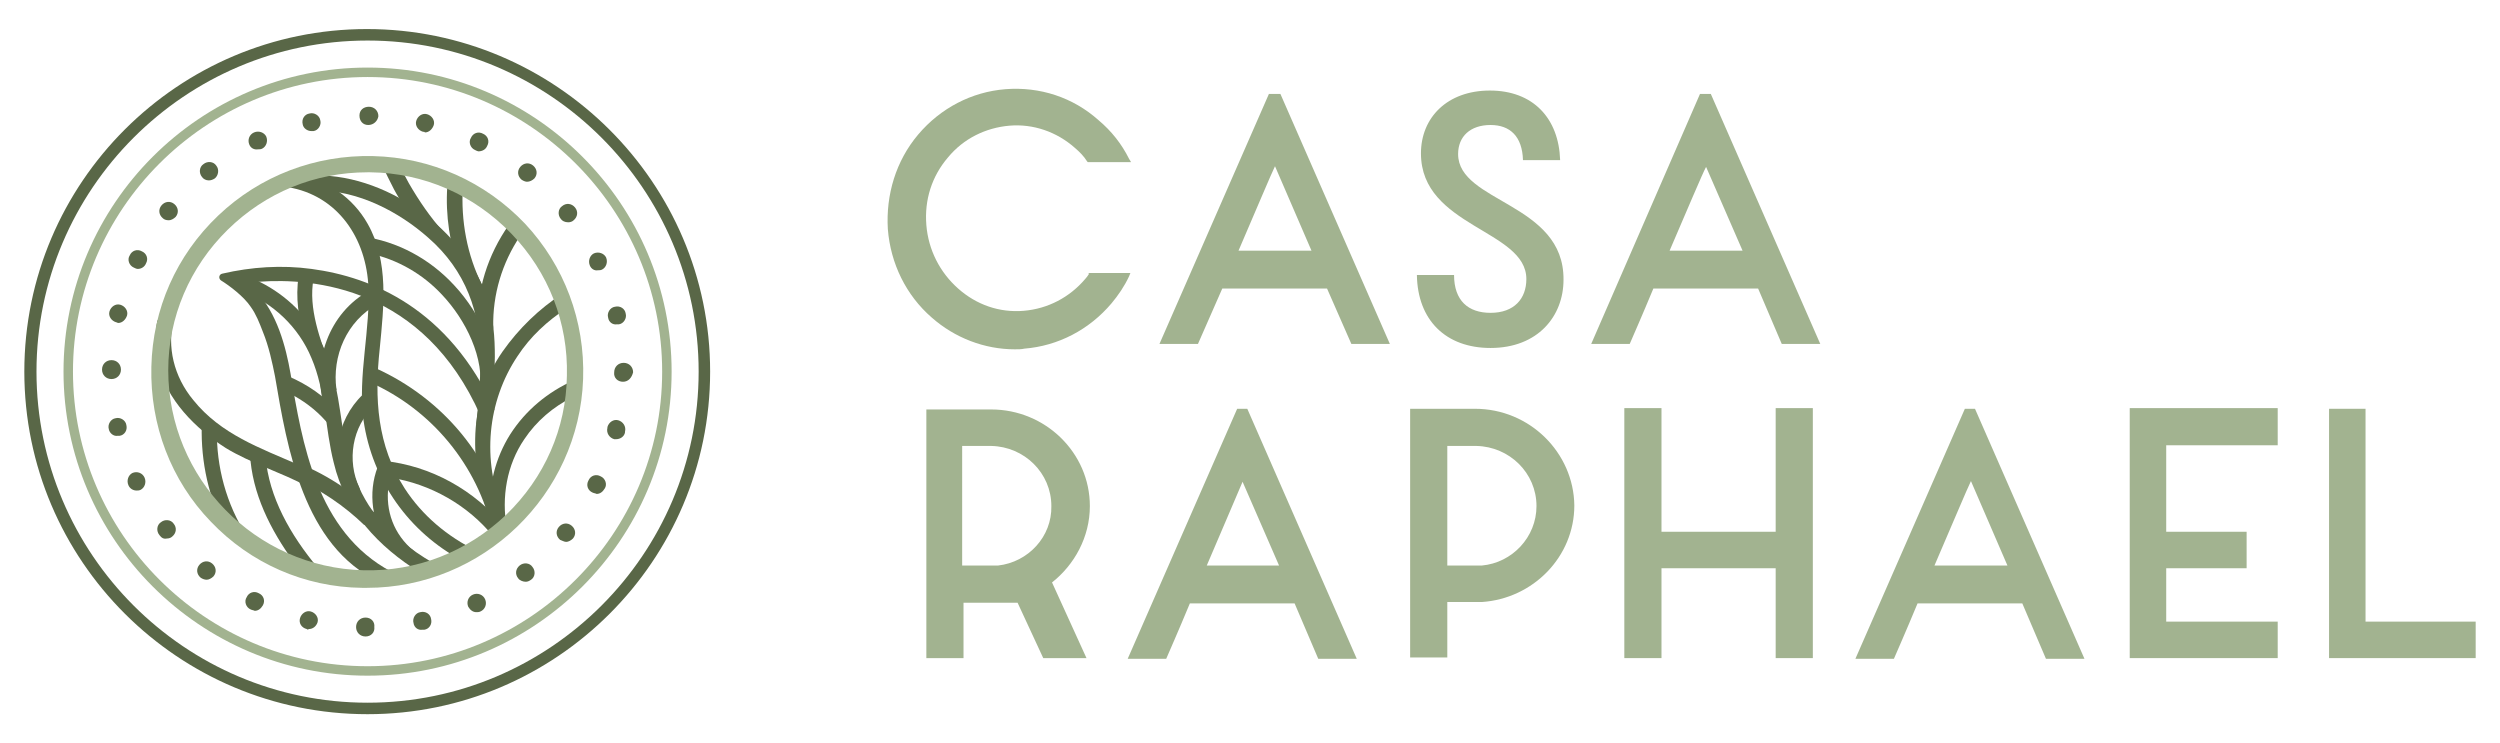 <?xml version="1.0" encoding="utf-8"?>
<!-- Generator: $$$/GeneralStr/196=Adobe Illustrator 27.6.0, SVG Export Plug-In . SVG Version: 6.00 Build 0)  -->
<svg version="1.1" id="Layer_1" xmlns="http://www.w3.org/2000/svg" xmlns:xlink="http://www.w3.org/1999/xlink" x="0px" y="0px"
	 viewBox="0 0 370 110" style="enable-background:new 0 0 370 110;" xml:space="preserve">
<style type="text/css">
	.st0{fill:#596747;}
	.st1{fill:#A2B390;}
</style>
<g>
	<g>
		<g>
			<g>
				<g>
					<g>
						<path class="st0" d="M34.2,78c0.8,0.4,1.6,0.9,2.3,1.3c-3-4.7-4.5-10.2-4.4-15.8c-0.2-0.1-0.4-0.2-0.6-0.3
							c-0.4-0.3-0.9-0.6-1.3-0.9c-0.1-0.1-0.2-0.2-0.3-0.3c-0.3,5.4,0.7,10.8,3.1,15.7C33.5,77.7,33.9,77.8,34.2,78z"/>
					</g>
				</g>
				<g>
					<g>
						<path class="st0" d="M43.9,83.4c1,0.2,2.1,0.4,3.1,0.6c-4-4.8-7.2-10.4-7.7-16.4c-0.8,0-1.5-0.2-2.3-0.4
							c0.3,5.8,3,11.2,6.5,16C43.6,83.4,43.7,83.4,43.9,83.4z"/>
					</g>
				</g>
				<g>
					<g>
						<path class="st0" d="M44.4,69.9c-0.2-0.4-0.2-0.8-0.2-1.1c-5.7-2.5-11.5-4.5-15.6-9.6c-2.9-3.5-3.9-7.9-2.9-11.9
							c-0.3,0.1-0.5,0.2-0.7,0.3c-0.6,0.2-1.2,0.1-1.7-0.2c-0.4,2.1-0.4,4.3,0.1,6.5c1.3,5.3,5.5,9.5,10,12.4
							c3.8,2.3,8.2,3.6,12.1,5.7C45.1,71.3,44.7,70.6,44.4,69.9z"/>
					</g>
				</g>
				<g>
					<g>
						<path class="st0" d="M56.7,68.2c0.2,0.3,0.3,0.6,0.5,0.9c0.2,0.5,0.4,1,0.6,1.6c5.9,0.9,11.5,4.1,15.2,8.7
							c0.6-0.5,1.1-0.9,1.7-1.4C70.3,72.6,63.8,68.9,56.7,68.2z"/>
					</g>
				</g>
				<g>
					<g>
						<path class="st0" d="M54.7,54.1c0.1,0.8,0.2,1.6,0.1,2.5c9,4,15.9,12.2,18.1,22.1c0.1,0.2,0.2,0.4,0.3,0.5
							c0.6-0.5,1.2-1,1.8-1.4C72.5,66.9,64.7,58.3,54.7,54.1z"/>
					</g>
				</g>
				<g>
					<g>
						<path class="st0" d="M69.2,40.4c0.5,0.3,0.9,0.8,1,1.4c0.2,0.7,0.4,1.4,0.6,2.1c0.6-0.3,1-0.9,0.6-1.6
							c-2.3-4.6-3.2-9.6-2.9-14.7c-0.2,0.1-0.5,0.2-0.8,0.2c-0.4,0-0.7,0-1.1-0.1c-0.1,0-0.3-0.1-0.4-0.1c-0.3,4.3,0.4,8.6,1.8,12.6
							C68.5,40.1,68.9,40.2,69.2,40.4z"/>
					</g>
				</g>
				<g>
					<g>
						<path class="st0" d="M62.8,33.4c0.7,0.8,1.4,1.4,2.1,2.2c0.2,0.2,0.4,0.4,0.5,0.6c0.5-0.4,0.8-1.1,0.3-1.8
							c-2-2.2-3.7-4.7-5.2-7.3c-0.5-0.9-1-1.9-1.5-2.8c-0.8,0.1-1.7,0.1-2.5-0.1c0.5,1.3,1.2,2.6,1.8,3.8c0.9,1.7,2,3.2,3.1,4.8
							C62.1,32.9,62.5,33.1,62.8,33.4z"/>
					</g>
				</g>
				<g>
					<g>
						<path class="st0" d="M75.3,33.3c-3.1,4.4-4.8,9.7-4.6,15.1c0,1.5,2.3,1.5,2.3,0c-0.1-4.8,1.3-9.5,4-13.5
							C76.3,34.4,75.7,33.9,75.3,33.3z"/>
					</g>
				</g>
				<g>
					<g>
						<path class="st0" d="M84.9,56.3c-3.8,1.7-7.1,4.4-9.4,8c-2.2,3.5-3.2,7.6-3,11.6c0.1,0.2,0.2,0.4,0.3,0.6
							c0.5,0.9,0.7,1.9,0.7,2.9c0.4-0.5,1-0.9,1.5-1.3c-0.8-4.5,0-9.3,2.6-13.1c1.8-2.7,4.3-4.8,7.1-6.2
							C84.7,58,84.7,57.1,84.9,56.3z"/>
					</g>
				</g>
				<g>
					<g>
						<path class="st0" d="M83.2,43.5c-3.4,2.2-6.4,5.1-8.8,8.5c-5.6,8-4.8,18-1.4,26c0.6,1.3,2.1-1,1.5-2.3
							c-3.2-7.5-2.4-16.3,2.1-23c1.9-2.9,4.4-5.2,7.3-7.1C83.5,44.7,83.3,44.1,83.2,43.5z"/>
					</g>
				</g>
				<g>
					<g>
						<path class="st0" d="M59.9,72.3c-4.1-6.4-4.5-13.3-3.7-20.7c0.6-6.2,1.4-12.9-1.8-18.5c-2.2-3.9-6-6.4-10.2-7.4
							c-0.1,0-0.1,0.1-0.2,0.1c-0.1,0.1-0.2,0.1-0.2,0.2c0,0,0,0,0,0c0,0,0,0,0,0c-0.7,0.6-1.6,1-2.5,1.3c0.2,0.1,0.3,0.2,0.6,0.3
							c7.6,0.9,12.1,7.1,12.6,14.4c0.4,6.8-1.6,13.5-0.7,20.2c1.3,9,6.8,16.6,14.5,20.7c0.7-0.6,1.4-1.1,2.2-1.4c0,0,0,0,0,0
							C66.2,79.4,62.5,76.3,59.9,72.3z"/>
					</g>
				</g>
				<g>
					<g>
						<path class="st0" d="M72.2,44.4C68.9,34,56.8,25.3,45.7,26c0.5,0.7,0.9,1.4,1.3,2.2c6,0,12,3.1,16.4,7
							c5.5,4.8,7.8,11.1,7.7,18.3c0,3-0.3,6.1-0.6,9.3c0.6-0.4,1.4-0.8,2.2-1C73.2,55.8,73.8,49.7,72.2,44.4z"/>
					</g>
				</g>
				<g>
					<path class="st0" d="M46.1,39.8c-4.4-0.6-8.9-0.3-13.2,0.7l0,0c-0.5,0.1-0.6,0.7-0.2,1c1.3,0.8,3.4,2.4,4.4,3.9
						c0.8,1.1,1.3,2.4,1.8,3.7c0.9,2.2,1.4,4.6,1.8,6.6c1.8,10.6,4.2,25.1,15.4,30.4l1.8-1.5c-11.1-5.9-13.2-19.2-14.9-29.3
						c-0.7-4-2-9-5.2-12.3c-0.4-0.5-0.2-1.2,0.5-1.3c8.1-0.6,24.4,0.8,32.8,19.8l2.1-0.9C66.4,45.7,55.1,41,46.1,39.8z"/>
				</g>
				<g>
					<g>
						<path class="st0" d="M62.1,84.7c1.1-0.2,2.2-0.5,3.2-0.7c-3.3-1.8-6.4-4-8.9-6.8c-3.7-4.2-5-9.2-5.8-14.6
							c-0.7-4.8-1.4-9.7-4.2-13.9c-2.5-3.7-6-6.4-10.1-7.9c-1.4-0.5-2,1.7-0.6,2.2c4.7,1.8,8.5,5.4,10.4,10c2.1,4.9,2,10.4,3.3,15.5
							C51.1,75.7,56,80.9,62.1,84.7z"/>
					</g>
				</g>
				<g>
					<g>
						<path class="st0" d="M58.9,81.4c0.7,0.7,1.5,1.4,2.2,2.1c0.1,0,0.1-0.1,0.2-0.1c0.4-0.4,0.4-1.5-0.1-1.9
							c-2.9-2.4-4.2-5.9-3.7-9.6c0,0-0.1-0.1-0.1-0.1c-0.4-0.7-0.8-1.3-1.2-2c-0.1-0.2-0.2-0.5-0.3-0.7c-1.5,3.9-0.8,8.3,1.5,11.7
							C57.9,80.8,58.5,81,58.9,81.4z"/>
					</g>
				</g>
				<g>
					<g>
						<path class="st0" d="M53.7,58.4c-4,3.8-4.9,10-2.5,14.9c0.6,1.3,2.6,0.2,2-1.1c-1.9-4-1.1-9.1,2.2-12.1
							C56.3,59,54.7,57.4,53.7,58.4L53.7,58.4z"/>
					</g>
				</g>
				<g>
					<g>
						<path class="st0" d="M54.7,43c-6.1,3.3-8.6,10.7-6.7,17.2c0.1,0.4,0.3,0.6,0.6,0.7c0-0.3,0-0.5,0-0.8c0.1-0.4,0.2-0.8,0.2-1.1
							c0.1-0.4,0.3-0.7,0.6-1c0.1-0.1,0.3-0.2,0.4-0.3c-0.7-5,1.5-10.2,6.1-12.7C57.1,44.3,56,42.3,54.7,43z"/>
					</g>
				</g>
				<g>
					<g>
						<path class="st0" d="M50,60.9c-2-2.3-4.5-4-7.3-5.2c0.2,0.8,0.3,1.5,0.2,2.3c0,0.1,0,0.2-0.1,0.2c2,1,3.9,2.4,5.4,4.1
							C49.3,63.6,51,62.1,50,60.9z"/>
					</g>
				</g>
				<g>
					<g>
						<path class="st0" d="M67.2,42.2c-3.6-3.9-8.4-6.5-13.6-7.2c0.2,0.3,0.3,0.6,0.5,0.9c0.2,0.5,0.4,1.1,0.6,1.6
							c4.1,0.9,7.8,3,10.7,6.1c3.5,3.7,6.4,9.4,5.6,14.6c-0.2,1.4,2,2,2.2,0.6C74.1,52.7,71.2,46.5,67.2,42.2z"/>
					</g>
				</g>
				<g>
					<g>
						<path class="st0" d="M48.9,54.4c-1.5-4.1-3.3-8.8-2.5-13.1c0,0-0.1,0-0.1,0c-0.4,0-0.8,0-1.2-0.1c-0.2,0-0.4-0.1-0.6-0.2
							c-0.1,0-0.2-0.1-0.3-0.1c-0.5,3.1,0,6.3,0.9,9.4c0.1,0,0.3,0.1,0.4,0.1c0.5,0.3,0.9,0.8,1,1.4c0.1,0.4,0.2,0.8,0.4,1.1
							c0.3,0.6,0.6,1.3,0.8,1.9c0.1,0.3,0.3,0.6,0.4,1c0,0,0,0,0,0C48.7,55.6,49.2,55.1,48.9,54.4z"/>
					</g>
				</g>
				<g>
					<g>
						<path class="st0" d="M55.1,77.3c0.5,0,1.1,0.2,1.5,0.6c0.2-0.1,0.4-0.2,0.5-0.3c-3.4-3.7-7.5-6.7-12.1-8.7
							c-0.6-0.2-1.2-0.2-1.6,0.4c-0.3,0.5-0.2,1.3,0.4,1.6c3.7,1.6,7.2,4,10.1,6.8C54.3,77.5,54.7,77.3,55.1,77.3z"/>
					</g>
				</g>
			</g>
			<g>
				<path class="st1" d="M77.7,33.1c-5.9-6.2-13.9-9.8-22.5-10c-8.5-0.2-16.7,2.9-22.9,8.8c-6.2,5.9-9.7,13.8-9.9,22.4
					c-0.2,8.6,2.9,16.8,8.8,22.9c5.9,6.2,13.9,9.7,22.4,9.8c0.2,0,0.5,0,0.7,0c17.1,0,31.4-13.7,32-30.9
					C86.6,47.5,83.5,39.3,77.7,33.1z M53.8,84.4c-16-0.4-28.9-13.6-28.9-29.6c0-7.9,3.2-15.3,8.8-20.8c5.6-5.5,12.9-8.5,20.7-8.5
					c0.1,0,0.2,0,0.4,0c7.9,0.1,15.3,3.3,20.9,9.1c5.5,5.7,8.4,13.2,8.2,21v0c-0.1,7.8-3.3,15.1-9,20.6
					C69.1,81.7,61.6,84.6,53.8,84.4z"/>
			</g>
		</g>
		<g>
			<path class="st1" d="M54.4,10c-24.8,0-45,20.2-45,45s20.2,45,45,45s45-20.2,45-45S79.2,10,54.4,10z M98,55
				c0,24-19.6,43.6-43.6,43.6S10.8,79,10.8,55s19.6-43.6,43.6-43.6S98,31,98,55z"/>
		</g>
		<g>
			<g>
				<path class="st0" d="M54.4,105.3C26.6,105.3,4.1,82.7,4.1,55S26.6,4.7,54.4,4.7c27.7,0,50.3,22.6,50.3,50.3
					S82.1,105.3,54.4,105.3z M54.4,5.5C27.1,5.5,4.9,27.7,4.9,55c0,27.3,22.2,49.5,49.5,49.5s49.5-22.2,49.5-49.5
					C103.8,27.7,81.6,5.5,54.4,5.5z"/>
				<path class="st0" d="M54.4,105.7C26.4,105.7,3.6,83,3.6,55c0-28,22.8-50.7,50.7-50.7S105.1,27,105.1,55
					C105.1,83,82.3,105.7,54.4,105.7z M54.4,6c-27,0-49,22-49,49c0,27,22,49,49,49s49-22,49-49C103.4,28,81.4,6,54.4,6z"/>
			</g>
		</g>
		<g>
			<g>
				<path class="st0" d="M54.1,94.2c-0.8,0-1.4-0.6-1.4-1.4l0,0c0-0.8,0.6-1.4,1.4-1.4v0c0.8,0,1.4,0.6,1.3,1.4l0,0
					C55.5,93.6,54.9,94.2,54.1,94.2L54.1,94.2L54.1,94.2z M61.2,92.2c-0.2-0.7,0.3-1.5,1-1.6l0,0c0.8-0.2,1.5,0.3,1.6,1l0,0
					c0.2,0.8-0.3,1.5-1,1.6l0,0l0,0l0,0c-0.1,0-0.2,0-0.3,0l0,0C61.9,93.3,61.3,92.9,61.2,92.2z M45.4,93.1c-0.8-0.2-1.2-0.9-1-1.6
					l0,0c0.2-0.7,0.9-1.2,1.6-1l0,0c0.7,0.2,1.2,0.9,1,1.6l0,0c-0.2,0.6-0.7,1-1.3,1l0,0C45.6,93.2,45.5,93.2,45.4,93.1z M69.3,89.8
					c-0.3-0.7,0-1.5,0.7-1.8l0,0c0.7-0.3,1.5,0,1.8,0.7l0,0c0.3,0.7,0,1.5-0.7,1.8l0,0c-0.2,0.1-0.4,0.1-0.6,0.1l0,0
					C70,90.6,69.6,90.3,69.3,89.8z M37.1,90.2L37.1,90.2L37.1,90.2c-0.7-0.3-1-1.2-0.6-1.8l0,0c0.3-0.7,1.1-1,1.8-0.6l0,0
					c0.7,0.3,1,1.1,0.6,1.8l0,0c-0.3,0.5-0.7,0.8-1.2,0.8l0,0C37.5,90.3,37.3,90.3,37.1,90.2z M76.7,85.6c-0.5-0.6-0.4-1.4,0.2-1.9
					l0,0c0.6-0.5,1.5-0.4,1.9,0.2l0,0c0.5,0.6,0.4,1.5-0.2,1.9l0,0c-0.3,0.2-0.5,0.3-0.8,0.3l0,0C77.4,86.1,76.9,85.9,76.7,85.6z
					 M29.7,85.5c-0.6-0.5-0.7-1.3-0.2-1.9l0,0c0.5-0.6,1.3-0.7,1.9-0.2l0,0c0.6,0.5,0.7,1.3,0.2,1.9l0,0c-0.3,0.3-0.7,0.5-1,0.5l0,0
					C30.3,85.8,30,85.7,29.7,85.5z M82.9,79.9c-0.6-0.5-0.7-1.3-0.2-1.9l0,0c0.5-0.6,1.3-0.7,1.9-0.2l0,0c0.6,0.5,0.7,1.3,0.2,1.9
					l0,0c-0.3,0.3-0.7,0.5-1,0.5l0,0C83.5,80.2,83.2,80,82.9,79.9z M23.6,79.2c-0.5-0.6-0.4-1.5,0.2-1.9l0,0
					c0.6-0.5,1.5-0.4,1.9,0.2l0,0c0.5,0.6,0.4,1.4-0.2,1.9l0,0c-0.2,0.2-0.5,0.3-0.8,0.3l0,0C24.2,79.8,23.9,79.6,23.6,79.2z
					 M87.7,72.9c-0.7-0.3-1-1.1-0.6-1.8l0,0c0.3-0.7,1.1-1,1.8-0.6l0,0c0.7,0.3,1,1.2,0.6,1.8l0,0c-0.3,0.5-0.7,0.8-1.2,0.8l0,0
					C88.1,73,87.9,73,87.7,72.9z M19,71.8c-0.3-0.7,0-1.5,0.6-1.8l0,0c0.7-0.3,1.5,0,1.8,0.7l0,0c0.3,0.7,0,1.5-0.6,1.8l0,0
					c-0.2,0.1-0.4,0.1-0.6,0.1l0,0C19.7,72.6,19.2,72.3,19,71.8z M90.9,65c-0.7-0.2-1.2-0.9-1-1.7l0,0c0,0,0,0,0-0.1l0,0
					c0,0,0,0,0,0l0,0c0.2-0.7,0.9-1.2,1.6-1l0,0c0.7,0.2,1.2,0.9,1,1.7l0,0c0,0,0,0,0,0.1l0,0c0,0,0,0,0,0l0,0c-0.1,0.6-0.7,1-1.3,1
					l0,0C91.1,65,91,65,90.9,65z M16.1,63.5L16.1,63.5L16.1,63.5c-0.2-0.7,0.3-1.5,1-1.6l0,0c0.7-0.2,1.5,0.3,1.6,1l0,0
					c0.2,0.8-0.3,1.5-1,1.6l0,0c-0.1,0-0.2,0-0.3,0l0,0C16.8,64.6,16.2,64.1,16.1,63.5z M92.2,56.5c-0.8,0-1.4-0.6-1.3-1.4l0,0
					c0-0.8,0.6-1.4,1.4-1.4l0,0c0.8,0,1.4,0.6,1.4,1.4l0,0C93.5,55.9,93,56.5,92.2,56.5L92.2,56.5L92.2,56.5z M16.5,56.1
					c-0.8,0-1.4-0.6-1.4-1.4l0,0l0,0l0,0c0-0.8,0.6-1.4,1.4-1.4l0,0c0.8,0,1.4,0.6,1.4,1.4l0,0C17.9,55.5,17.3,56.1,16.5,56.1
					L16.5,56.1L16.5,56.1z M90,47L90,47c-0.2-0.7,0.3-1.5,1-1.6l0,0c0.8-0.2,1.5,0.3,1.6,1l0,0l0,0l0,0c0.2,0.7-0.3,1.5-1,1.6l0,0
					c-0.1,0-0.2,0-0.3,0l0,0C90.7,48.1,90.1,47.7,90,47z M17.2,47.7c-0.7-0.2-1.2-0.9-1-1.6l0,0c0.2-0.7,0.9-1.2,1.6-1l0,0
					c0.7,0.2,1.2,0.9,1,1.6l0,0c-0.2,0.6-0.7,1.1-1.3,1.1l0,0C17.4,47.8,17.3,47.7,17.2,47.7z M87.3,39.3c-0.3-0.7,0-1.5,0.6-1.8
					l0,0c0.7-0.3,1.5,0,1.8,0.6l0,0c0.3,0.7,0,1.5-0.6,1.8l0,0c-0.2,0.1-0.4,0.1-0.6,0.1l0,0C88,40.1,87.5,39.8,87.3,39.3z
					 M19.8,39.6c-0.7-0.3-1-1.2-0.6-1.8l0,0c0.3-0.7,1.1-1,1.8-0.6l0,0c0.7,0.3,1,1.1,0.6,1.8l0,0c-0.2,0.5-0.7,0.8-1.2,0.8l0,0
					C20.2,39.8,20,39.7,19.8,39.6z M83,32.4L83,32.4c-0.5-0.6-0.4-1.5,0.2-1.9l0,0c0.6-0.5,1.4-0.4,1.9,0.2l0,0l0,0l0,0
					c0.5,0.6,0.4,1.4-0.2,1.9l0,0c-0.2,0.2-0.5,0.3-0.8,0.3l0,0C83.6,32.9,83.2,32.7,83,32.4z M24.1,32.3c-0.6-0.5-0.7-1.3-0.2-1.9
					l0,0c0.5-0.6,1.3-0.7,1.9-0.2l0,0c0.6,0.5,0.7,1.3,0.2,1.9l0,0c-0.3,0.3-0.7,0.5-1,0.5l0,0C24.6,32.6,24.3,32.5,24.1,32.3z
					 M77.2,26.6c-0.6-0.5-0.7-1.3-0.2-1.9l0,0c0.5-0.6,1.3-0.7,1.9-0.2l0,0c0,0,0,0,0,0l0,0c0.6,0.5,0.7,1.3,0.2,1.9l0,0
					c-0.3,0.3-0.7,0.5-1.1,0.5l0,0C77.8,26.9,77.5,26.8,77.2,26.6z M29.9,26.2c-0.5-0.6-0.4-1.5,0.2-1.9l0,0
					c0.6-0.5,1.5-0.4,1.9,0.2l0,0c0.5,0.6,0.3,1.5-0.2,1.9l0,0c-0.3,0.2-0.6,0.3-0.9,0.3l0,0C30.5,26.7,30.1,26.5,29.9,26.2z
					 M70.3,22.2c-0.7-0.3-1-1.2-0.6-1.8l0,0c0.3-0.7,1.1-1,1.8-0.6l0,0c0.7,0.3,1,1.1,0.6,1.8l0,0c-0.2,0.5-0.7,0.8-1.3,0.8l0,0
					C70.7,22.4,70.5,22.3,70.3,22.2z M36.9,21.4c-0.3-0.7,0-1.5,0.7-1.8l0,0c0.7-0.3,1.5,0,1.8,0.6l0,0c0.3,0.7,0,1.5-0.6,1.8l0,0
					c-0.2,0.1-0.4,0.1-0.6,0.1l0,0C37.6,22.2,37.1,21.9,36.9,21.4z M62.6,19.5L62.6,19.5c-0.7-0.2-1.2-0.9-1-1.6l0,0
					c0.2-0.7,0.9-1.2,1.6-1l0,0c0.7,0.2,1.2,0.9,1,1.6l0,0c-0.2,0.6-0.7,1.1-1.3,1.1l0,0C62.8,19.5,62.8,19.5,62.6,19.5z M44.8,18.4
					c-0.2-0.8,0.3-1.5,1-1.6l0,0c0.7-0.2,1.5,0.3,1.6,1l0,0c0.2,0.7-0.3,1.5-1,1.6l0,0c-0.1,0-0.2,0-0.3,0l0,0
					C45.5,19.4,44.9,19,44.8,18.4z M54.5,18.5c-0.8,0-1.3-0.6-1.3-1.4l0,0c0-0.8,0.6-1.3,1.4-1.3l0,0l0,0l0,0c0.8,0,1.4,0.6,1.4,1.4
					l0,0C55.9,17.9,55.3,18.5,54.5,18.5L54.5,18.5z"/>
			</g>
		</g>
	</g>
	<g>
		<g>
			<path class="st1" d="M161.2,40.5c-0.2,0.3-0.4,0.6-0.6,0.8l0,0c-2.3,2.7-5.5,4.4-9.1,4.7c-3.6,0.3-7-0.9-9.7-3.3
				c-2.7-2.4-4.4-5.7-4.7-9.4c-0.3-3.7,0.8-7.2,3.2-10c2.3-2.8,5.6-4.4,9.1-4.7c3.5-0.3,7,0.9,9.7,3.3c0.7,0.6,1.3,1.2,1.8,2
				l0.1,0.1h6.4l-0.3-0.5c-1.1-2.2-2.6-4.1-4.5-5.7c-3.8-3.4-8.7-5-13.8-4.6c-5,0.4-9.6,2.8-12.9,6.7c-3.3,3.9-4.8,8.9-4.5,14
				c0.4,5.1,2.7,9.8,6.5,13.1c3.4,3,7.8,4.7,12.3,4.7c0.5,0,1,0,1.4-0.1c5-0.4,9.6-2.8,12.9-6.7c1-1.2,1.9-2.5,2.6-4l0.2-0.5h-6.3
				L161.2,40.5z"/>
		</g>
		<g>
			<polygon class="st1" points="262.8,78.7 245.9,78.7 245.9,60.4 240.4,60.4 240.4,97.4 245.9,97.4 245.9,84.1 262.8,84.1 
				262.8,97.4 268.3,97.4 268.3,60.4 262.8,60.4 			"/>
		</g>
		<g>
			<polygon class="st1" points="315.2,97.4 337.1,97.4 337.1,92 320.6,92 320.6,84.1 332.5,84.1 332.5,78.7 320.6,78.7 320.6,65.9 
				337.1,65.9 337.1,60.4 315.2,60.4 			"/>
		</g>
		<g>
			<polygon class="st1" points="350.1,92 350.1,60.5 344.7,60.5 344.7,97.4 366.4,97.4 366.4,92 			"/>
		</g>
		<g>
			<path class="st1" d="M290.8,60.5l-16.2,37h5.7c0.3-0.7,1.8-4.1,3.5-8.2h15.5l3.5,8.2h5.7l-16.2-37H290.8z M286.3,83.7
				c2.5-5.8,4.9-11.5,5.4-12.5l5.4,12.5H286.3z"/>
		</g>
		<g>
			<path class="st1" d="M183.1,60.5l-16.2,37h5.7c0.3-0.7,1.8-4.1,3.5-8.2h15.5l3.5,8.2h5.7l-16.2-37H183.1z M178.6,83.7
				c2.5-5.8,4.9-11.5,5.3-12.4l5.4,12.4H178.6z"/>
		</g>
		<g>
			<path class="st1" d="M251.6,13.9l-16.1,37h5.7c0.3-0.7,1.8-4.1,3.5-8.2h15.5l3.5,8.2h5.7l-16.2-37H251.6z M247.1,37.1
				c2.5-5.8,4.9-11.5,5.4-12.4l5.4,12.4H247.1z"/>
		</g>
		<g>
			<path class="st1" d="M187.8,13.9l-16.2,37h5.7c0.3-0.7,1.8-4.1,3.6-8.2h15.5l3.6,8.2h5.7l-16.2-37H187.8z M183.3,37.1
				c2.5-5.8,4.9-11.5,5.4-12.5l5.4,12.5H183.3z"/>
		</g>
		<g>
			<path class="st1" d="M215.8,22.8c0-2.6,1.8-4.3,4.8-4.3c2.9,0,4.7,1.7,4.8,5.2h5.5c-0.2-6.2-4-10.3-10.4-10.3
				c-6.3,0-10.2,4-10.2,9.3c0,10.9,15.6,11.3,15.6,18.6c0,2.9-1.8,5-5.3,5c-3.3,0-5.4-1.8-5.4-5.6h-5.5c0.1,6.7,4.3,10.8,10.9,10.8
				c7,0,10.8-4.7,10.8-10.1C231.5,30,215.8,30,215.8,22.8z"/>
		</g>
		<g>
			<path class="st1" d="M161.3,74.9c0-7.9-6.6-14.3-14.6-14.3c-0.1,0-9.6,0-9.6,0l0,36.8h5.5v-8.2h8l3.8,8.2h6.4l-5.1-11.2
				C159,83.6,161.3,79.5,161.3,74.9z M147.7,83.7h-5.3V66c1,0,4.3,0,4.3,0c4.9,0.1,8.9,4,8.9,8.9C155.7,79.4,152.2,83.2,147.7,83.7z
				"/>
		</g>
		<g>
			<path class="st1" d="M218.3,60.5c-0.1,0-9.6,0-9.6,0l0,36.8h5.5v-8.2l5.1,0c7.6-0.5,13.7-6.7,13.7-14.3
				C232.9,67,226.4,60.5,218.3,60.5z M219.3,83.7l-5.1,0V66c1,0,4.3,0,4.3,0c4.9,0.1,8.9,4,8.9,8.9
				C227.4,79.5,223.8,83.3,219.3,83.7z"/>
		</g>
	</g>
</g>
</svg>

